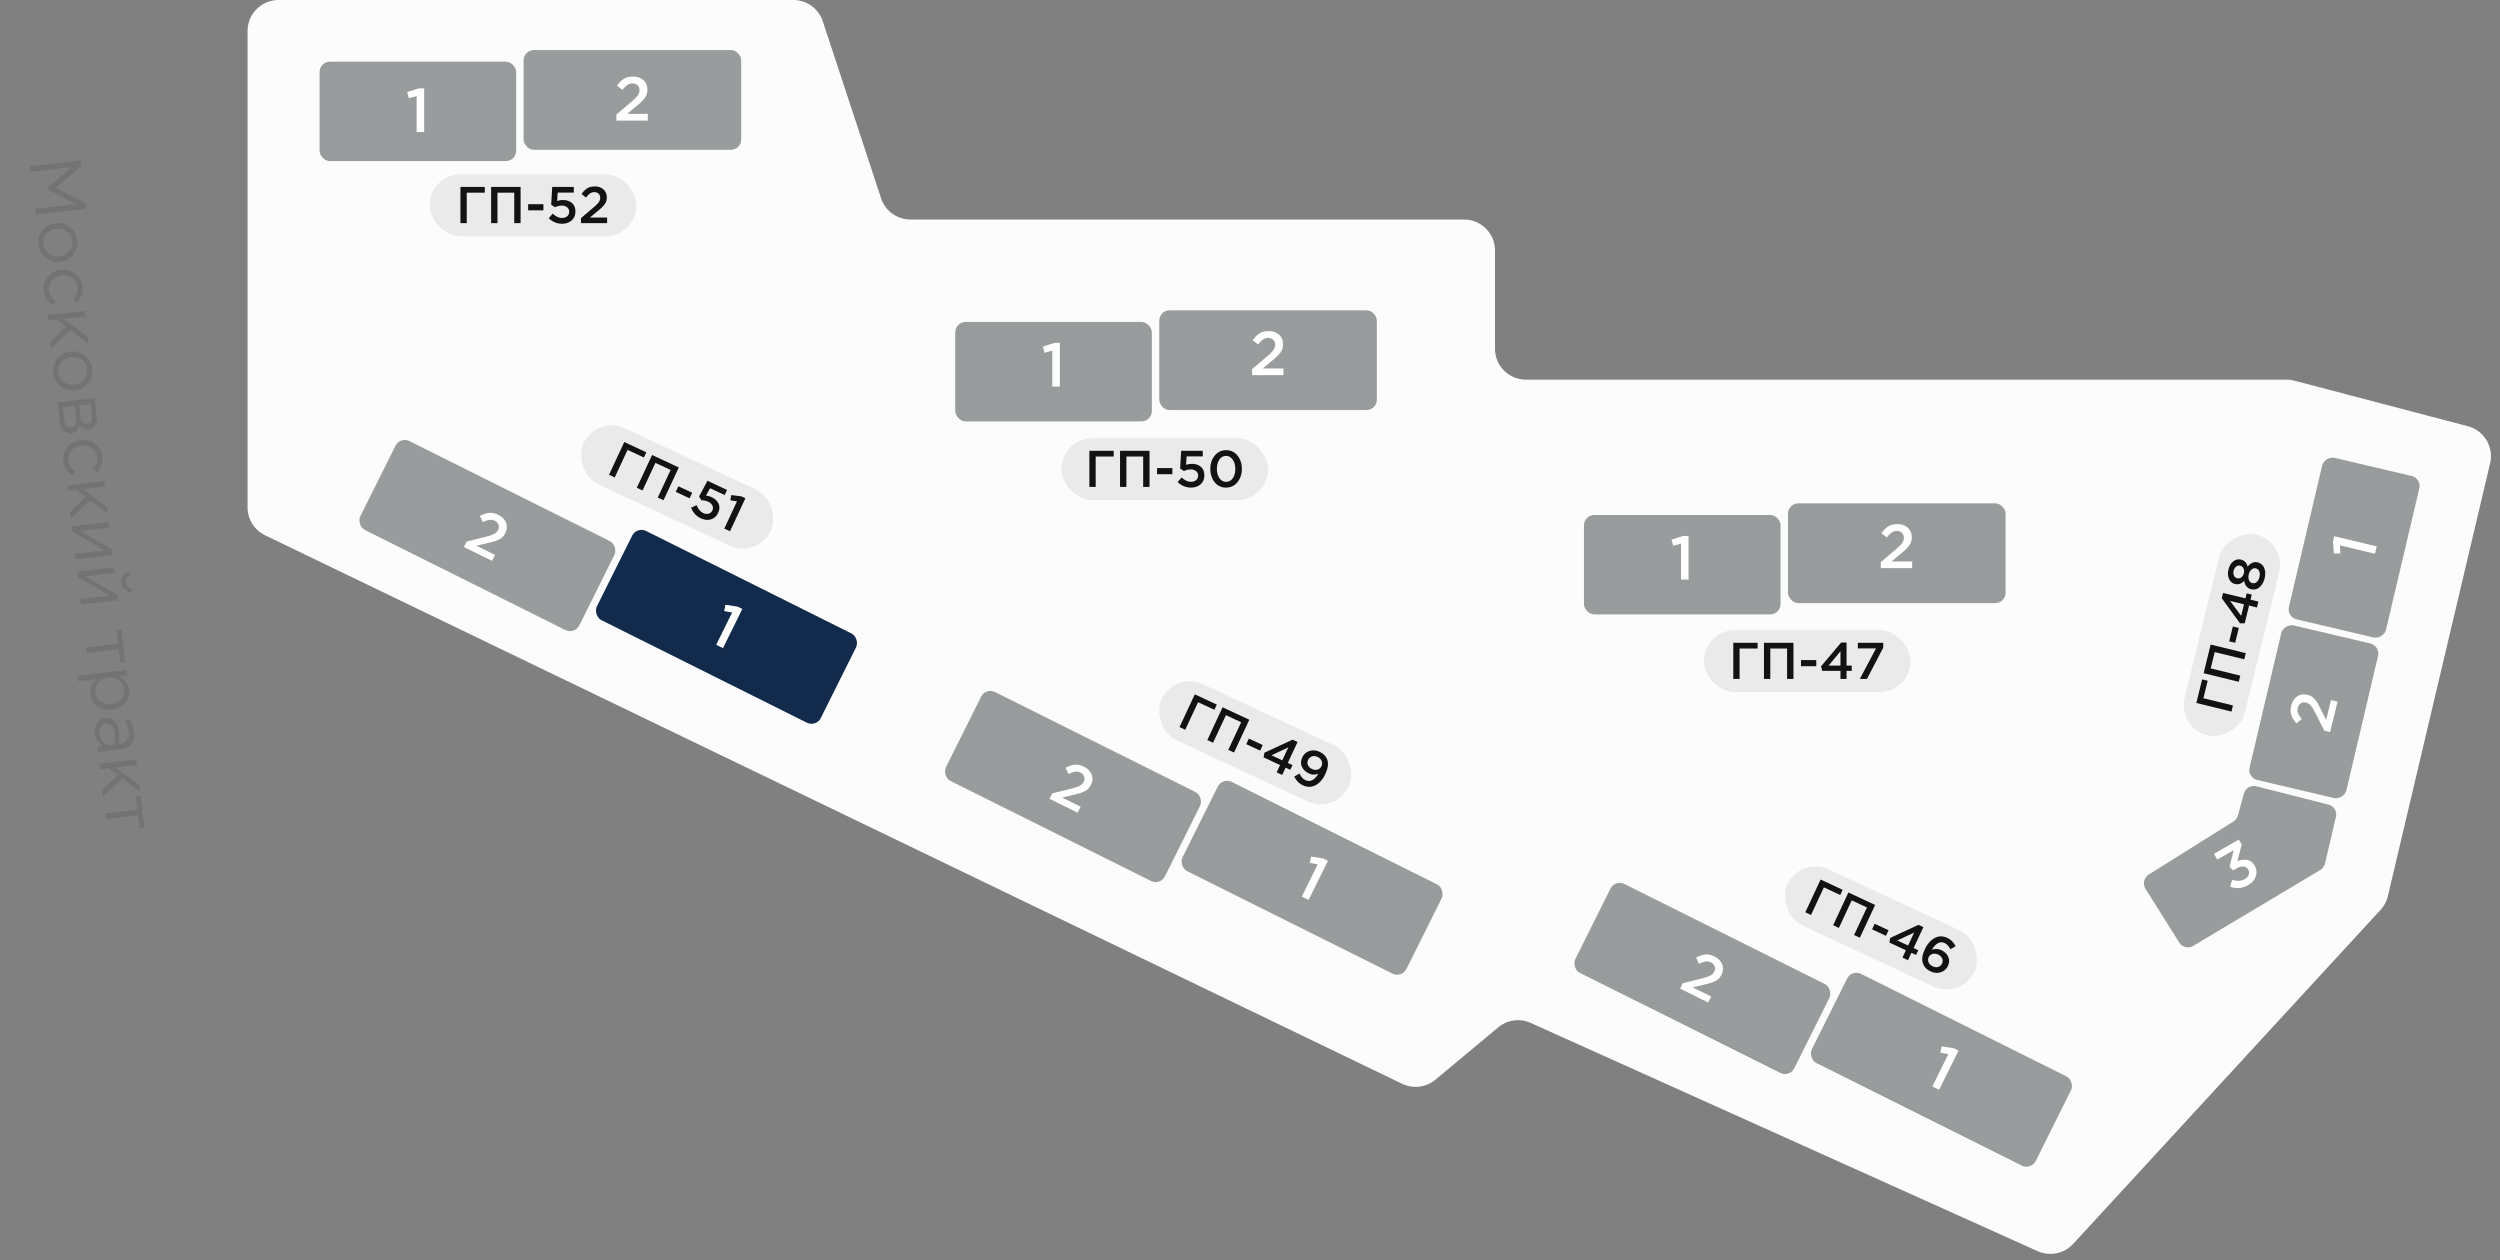 <svg width="242" height="122" viewBox="0 0 242 122" fill="none" xmlns="http://www.w3.org/2000/svg"><rect x="0" y="0" width="242" height="122" fill="#808080" stroke="none"/><g clip-path="url(#a)"><path d="M23.966 49.116V3a3 3 0 0 1 3-3h49.83a3 3 0 0 1 2.85 2.061l5.641 17.128a3 3 0 0 0 2.85 2.061h53.579a3 3 0 0 1 3 3v9.5a3 3 0 0 0 3 3h73.613c.257 0 .513.033.762.098l16.794 4.409a3 3 0 0 1 2.158 3.591l-9.896 41.888a3.01 3.01 0 0 1-.713 1.342l-29.752 32.329a2.999 2.999 0 0 1-3.439.704l-49.066-22.09a3 3 0 0 0-3.152.43l-6.075 5.062a3 3 0 0 1-3.224.398L25.663 51.818a3 3 0 0 1-1.697-2.702z" fill="#FCFCFC"/><path d="M2.92 16.096l4.868-.563.064.556-2.451 2.08 2.861 1.467.065.556-4.868.563-.063-.55 3.942-.455-2.812-1.472-.004-.028 2.396-2.074-3.936.456-.062-.536zm1.5 8.876a1.823 1.823 0 0 1-.705-1.279c-.062-.533.07-.999.394-1.398a1.858 1.858 0 0 1 1.267-.682c.515-.06.976.067 1.384.382.412.319.65.745.711 1.278.062.533-.07 1-.395 1.399s-.747.628-1.266.689a1.84 1.84 0 0 1-1.39-.39zm-.224-1.32c.045.384.215.684.513.899.298.219.644.306 1.038.26a1.4 1.4 0 0 0 .949-.504 1.25 1.25 0 0 0 .3-.993 1.222 1.222 0 0 0-.519-.899 1.429 1.429 0 0 0-1.037-.253c-.39.045-.706.21-.95.497a1.26 1.26 0 0 0-.294.993zm.036 4.516c-.06-.52.073-.979.398-1.378.33-.395.752-.622 1.267-.682a1.85 1.85 0 0 1 1.382.376c.412.314.648.73.708 1.25.065.556-.093 1.06-.473 1.513l-.4-.299c.313-.375.446-.764.4-1.167a1.205 1.205 0 0 0-.517-.87 1.429 1.429 0 0 0-1.037-.254 1.43 1.43 0 0 0-.95.49 1.26 1.26 0 0 0-.295.993c.045.385.268.726.668 1.022l-.286.393c-.511-.364-.8-.826-.865-1.387zm.356 2.342l3.595-.415.062.535-2.072.24 2.3 1.728.076.66-1.731-1.321-1.86 1.78-.072-.634 1.5-1.47-.867-.668-.87.101-.061-.535zm1.268 6.875a1.823 1.823 0 0 1-.705-1.278c-.062-.533.07-1 .395-1.399a1.858 1.858 0 0 1 1.267-.682c.514-.06.975.068 1.383.382.413.32.65.745.711 1.278.062.533-.07 1-.394 1.399-.325.4-.747.629-1.267.689-.514.06-.978-.07-1.39-.389zm-.224-1.32c.045.385.216.684.513.9.298.218.644.305 1.038.26.39-.046.706-.214.95-.505a1.25 1.25 0 0 0 .3-.993 1.222 1.222 0 0 0-.52-.898 1.429 1.429 0 0 0-1.037-.254c-.39.045-.706.211-.95.498a1.26 1.26 0 0 0-.294.992zm-.067 2.886l3.595-.416.2 1.739c.042.357-.006.651-.144.883a.784.784 0 0 1-.616.396c-.385.044-.684-.123-.897-.502-.083.545-.349.843-.798.895a.852.852 0 0 1-.758-.272c-.203-.216-.328-.523-.374-.922l-.208-1.8zm.52.483l.139 1.196c.03.255.106.45.23.586a.52.52 0 0 0 .47.171.461.461 0 0 0 .383-.284c.08-.164.103-.39.07-.677l-.13-1.127-1.162.135zm1.593-.185l.128 1.106c.026.223.095.393.207.512a.513.513 0 0 0 .454.151.44.44 0 0 0 .347-.23c.078-.136.104-.317.078-.545l-.13-1.12-1.084.126zM6.14 44.656c-.06-.52.072-.979.397-1.378.33-.395.753-.623 1.267-.682a1.85 1.85 0 0 1 1.383.375c.412.314.648.73.708 1.25.064.556-.093 1.06-.473 1.514l-.401-.3c.313-.374.447-.763.4-1.166a1.205 1.205 0 0 0-.516-.87 1.43 1.43 0 0 0-1.037-.254 1.43 1.43 0 0 0-.951.49 1.26 1.26 0 0 0-.294.993c.045.385.267.725.668 1.022l-.286.392c-.512-.363-.8-.825-.865-1.386zm.356 2.342l3.595-.416.062.536-2.073.24 2.3 1.728.077.66-1.732-1.322-1.858 1.78-.074-.633 1.5-1.47-.866-.668-.87.1-.061-.535zm.456 3.946l3.595-.416.062.535-2.844.33 3.091 1.805.06.521-3.595.416-.061-.535 2.844-.33-3.092-1.812-.06-.514zm.508 4.386l3.595-.416.062.536-2.844.329 3.09 1.806.061.521-3.595.416-.062-.535 2.844-.33-3.092-1.812-.06-.515zm4.603 1.723a.941.941 0 0 1-.311-.62.967.967 0 0 1 .16-.68c.138-.195.33-.328.575-.398l.119.36c-.314.13-.453.352-.416.668.037.315.222.5.558.555l-.034.378a1.01 1.01 0 0 1-.65-.263zM8.31 62.671l3.121-.361-.149-1.287.473-.054.36 3.115-.472.055-.149-1.287-3.122.361-.063-.542zm-.812 2.736l4.708-.544.062.535-.723.084c.575.3.894.728.959 1.284.053.459-.072.88-.376 1.263-.299.382-.733.606-1.303.672-.561.065-1.033-.054-1.416-.358-.382-.303-.6-.684-.653-1.143-.066-.566.136-1.054.605-1.466l-1.8.209-.063-.536zm1.726 1.64c.042.361.202.648.48.86.283.212.638.293 1.064.244.413-.048.732-.21.959-.485.231-.275.326-.59.285-.942a1.246 1.246 0 0 0-.501-.865c-.295-.229-.643-.32-1.047-.273-.403.046-.722.215-.956.505-.23.29-.324.608-.284.956zm-.032 3.929a1.536 1.536 0 0 1 .19-.98c.169-.288.432-.452.789-.493.375-.044.68.062.917.316.236.255.381.616.436 1.084.043.371.034.743-.026 1.117l.111-.013c.315-.036.546-.157.691-.362.145-.204.199-.476.16-.814a2.639 2.639 0 0 0-.384-1.063l.42-.21c.255.421.407.845.457 1.272.059.51-.029.912-.262 1.207-.222.28-.56.445-1.014.498l-2.197.254-.061-.529.535-.062c-.445-.272-.699-.68-.762-1.222zm.444.054c.038.334.161.606.369.817.208.211.453.3.736.268l.333-.04c.062-.363.072-.72.032-1.067-.038-.329-.135-.578-.291-.748a.623.623 0 0 0-.568-.217.625.625 0 0 0-.491.318 1.06 1.06 0 0 0-.12.67zm-.025 2.893l3.595-.416.062.536-2.072.24 2.3 1.727.076.661-1.731-1.322-1.86 1.78-.072-.633 1.5-1.47-.867-.668-.87.1-.061-.535zm.557 4.815l3.122-.362-.149-1.286.473-.055.36 3.115-.472.055-.149-1.286-3.122.361-.063-.542z" fill="#737373"/><rect x="30.935" y="5.969" width="19.031" height="9.625" rx="1" fill="#999C9D"/><rect x="50.685" y="4.844" width="21.063" height="9.656" rx="1" fill="#999C9D"/><rect x="92.467" y="31.164" width="19.031" height="9.625" rx="1" fill="#999C9D"/><rect x="112.217" y="30.039" width="21.063" height="9.656" rx="1" fill="#999C9D"/><rect x="153.327" y="49.849" width="19.031" height="9.625" rx="1" fill="#999C9D"/><rect x="173.077" y="48.724" width="21.063" height="9.656" rx="1" fill="#999C9D"/><rect x="38.732" y="42.248" width="23.685" height="9.625" rx="1" transform="rotate(26.519 38.732 42.248)" fill="#999C9D"/><rect x="61.642" y="50.95" width="24.221" height="9.656" rx="1" transform="rotate(26.519 61.642 50.95)" fill="#122A4B"/><rect x="95.42" y="66.541" width="23.685" height="9.625" rx="1" transform="rotate(26.519 95.42 66.541)" fill="#999C9D"/><rect x="118.331" y="75.243" width="24.221" height="9.656" rx="1" transform="rotate(26.519 118.331 75.243)" fill="#999C9D"/><rect x="156.34" y="85.121" width="23.685" height="9.625" rx="1" transform="rotate(26.519 156.34 85.121)" fill="#999C9D"/><rect x="179.251" y="93.823" width="24.221" height="9.656" rx="1" transform="rotate(26.519 179.251 93.823)" fill="#999C9D"/><rect x="217.532" y="75.276" width="15.374" height="9.625" rx="1" transform="rotate(-76.755 217.532 75.276)" fill="#999C9D"/><rect x="221.337" y="59.724" width="16.061" height="9.656" rx="1" transform="rotate(-76.755 221.337 59.724)" fill="#999C9D"/><path d="M225.389 77.884l-6.971-1.768a1 1 0 0 0-1.21.707l-.577 2.113c-.066.242-.221.45-.433.584l-8.197 5.136a1 1 0 0 0-.316 1.379l3.261 5.199a1 1 0 0 0 1.36.327l12.296-7.344a1 1 0 0 0 .461-.63l1.054-4.506a.999.999 0 0 0-.728-1.197z" fill="#999C9D"/><rect x="41.591" y="16.875" width="20" height="6" rx="3" fill="#EAEAEA"/><path d="M44.57 21.598v-3.5h2.355v.555H45.18v2.945h-.61zm2.97 0v-3.5h2.854v3.5h-.615v-2.945h-1.625v2.945h-.615zm3.584-1.235v-.595h1.48v.595h-1.48zm3.281 1.295c-.49 0-.918-.179-1.285-.535l.38-.445c.3.28.6.42.9.42.21 0 .378-.055.505-.165a.574.574 0 0 0 .19-.45.499.499 0 0 0-.205-.42.807.807 0 0 0-.52-.16c-.21 0-.425.051-.645.155l-.37-.245.1-1.715h2.09v.545h-1.56l-.055.82c.183-.067.368-.1.555-.1.357 0 .648.095.875.285.227.19.34.465.34.825 0 .356-.12.643-.36.86-.237.216-.548.325-.935.325zm1.835-.06v-.485l1.205-1.025c.247-.207.417-.377.51-.51a.741.741 0 0 0 .145-.435.507.507 0 0 0-.16-.395.569.569 0 0 0-.405-.15.725.725 0 0 0-.415.125c-.12.083-.251.216-.395.4l-.435-.34c.18-.254.365-.439.555-.555.194-.12.439-.18.735-.18.344 0 .622.096.835.29.214.193.32.448.32.765 0 .136-.016.26-.05.37a1.086 1.086 0 0 1-.18.33c-.083.11-.175.211-.275.305-.096.09-.231.206-.405.35l-.72.6h1.665v.54h-2.53z" fill="#121212"/><rect x="102.748" y="42.414" width="20" height="6" rx="3" fill="#EAEAEA"/><path d="M105.452 47.137v-3.5h2.355v.555h-1.745v2.945h-.61zm2.968 0v-3.5h2.855v3.5h-.615v-2.945h-1.625v2.945h-.615zm3.585-1.235v-.595h1.48v.595h-1.48zm3.281 1.295c-.49 0-.918-.178-1.285-.535l.38-.445c.3.28.6.42.9.42.21 0 .379-.055.505-.165a.573.573 0 0 0 .19-.45.498.498 0 0 0-.205-.42.805.805 0 0 0-.52-.16c-.21 0-.425.052-.645.155l-.37-.245.1-1.715h2.09v.545h-1.56l-.055.82c.184-.067.369-.1.555-.1.357 0 .649.095.875.285.227.19.34.465.34.825 0 .357-.12.643-.36.86-.236.217-.548.325-.935.325zm3.396 0a1.35 1.35 0 0 1-1.1-.515c-.28-.347-.42-.778-.42-1.295 0-.51.141-.938.425-1.285.286-.35.655-.525 1.105-.525.45 0 .815.173 1.095.52.283.347.425.777.425 1.29 0 .51-.144.94-.43 1.29-.284.347-.65.52-1.1.52zm-.64-.915c.166.24.383.36.65.36.266 0 .48-.118.64-.355.163-.24.245-.54.245-.9 0-.353-.084-.65-.25-.89-.167-.243-.382-.365-.645-.365-.267 0-.482.12-.645.36-.16.237-.24.535-.24.895 0 .353.081.652.245.895z" fill="#121212"/><rect x="164.939" y="61" width="20" height="6" rx="3" fill="#EAEAEA"/><path d="M167.782 65.723v-3.5h2.355v.555h-1.745v2.945h-.61zm2.969 0v-3.5h2.855v3.5h-.615v-2.945h-1.625v2.945h-.615zm3.585-1.235v-.595h1.48v.595h-1.48zm3.821 1.235v-.785h-1.765l-.115-.44 1.945-2.3h.525v2.235h.5v.505h-.5v.785h-.59zm-1.15-1.29h1.15v-1.385l-1.15 1.385zm3.023 1.29l1.57-2.96h-1.76v-.54h2.46v.465l-1.58 3.035h-.69z" fill="#121212"/><rect x="210.756" y="70.471" width="20" height="6" rx="3" transform="rotate(-76.253 210.756 70.47)" fill="#EAEAEA"/><path d="M216.007 68.881l-3.4-.831.56-2.288.539.132-.415 1.695 2.861.7-.145.592zm.705-2.883l-3.4-.832.679-2.773 3.4.831-.147.598-2.86-.7-.386 1.579 2.86.7-.146.597zm-.348-3.776l-.578-.141.352-1.438.578.141-.352 1.438zm2.108-3.418l-.763-.187-.419 1.715-.455.007-1.772-2.436.125-.51 2.171.531.119-.485.49.12-.118.485.762.187-.14.573zm-1.526.81l.273-1.117-1.345-.329 1.072 1.447zm2.268-3.633c-.092.376-.259.664-.5.866a.87.87 0 0 1-.798.19c-.382-.093-.609-.364-.681-.814-.256.287-.552.39-.889.307-.262-.064-.453-.229-.573-.495-.121-.266-.139-.57-.056-.91.083-.34.24-.6.469-.78a.834.834 0 0 1 .747-.173c.331.081.543.308.637.681.288-.362.613-.499.975-.41a.88.88 0 0 1 .63.54c.119.287.132.62.039.998zm-2.258-.09a.692.692 0 0 0 .247-.402.674.674 0 0 0-.035-.466.471.471 0 0 0-.326-.266.427.427 0 0 0-.377.088.687.687 0 0 0-.248.403.686.686 0 0 0 .034.472c.063.135.163.22.299.253.149.036.284.01.406-.081zm1.485.452c.129-.106.22-.267.273-.484.053-.217.047-.402-.019-.556a.47.47 0 0 0-.326-.285.443.443 0 0 0-.419.113.878.878 0 0 0-.271.475.88.88 0 0 0 .021.545.461.461 0 0 0 .741.191z" fill="#121212"/><rect x="174.282" y="82.877" width="20" height="6" rx="3" transform="rotate(25 174.282 82.877)" fill="#EAEAEA"/><path d="M174.756 88.31l1.479-3.173 2.134.996-.234.503-1.582-.738-1.244 2.67-.553-.258zm2.69 1.254l1.479-3.172 2.588 1.207-1.479 3.172-.558-.26 1.245-2.67-1.473-.686-1.244 2.669-.558-.26zm3.771.396l.252-.54 1.341.626-.251.54-1.342-.626zm2.941 2.734l.332-.712-1.6-.745.082-.448 2.735-1.262.476.222-.945 2.025.453.212-.213.457-.453-.211-.332.711-.535-.249zm-.497-1.655l1.043.486.585-1.255-1.628.769zm3.217 2.989c-.366-.17-.608-.417-.725-.74a1.374 1.374 0 0 1-.073-.614c.025-.22.11-.484.254-.792.235-.504.546-.863.932-1.077.389-.212.8-.217 1.232-.015.354.164.622.433.805.805l-.5.291c-.153-.295-.339-.495-.56-.597a.698.698 0 0 0-.675.027c-.215.124-.401.332-.555.624.316-.11.618-.099.905.035.32.15.542.364.666.642.128.277.12.57-.025.882a1.105 1.105 0 0 1-.702.617c-.317.098-.644.069-.979-.088zm.21-.487c.193.09.373.108.538.053a.61.61 0 0 0 .369-.341.547.547 0 0 0 .003-.479.746.746 0 0 0-.393-.376c-.194-.09-.375-.109-.543-.055a.581.581 0 0 0-.365.321.581.581 0 0 0-.009.492c.07.166.204.294.4.385z" fill="#121212"/><rect x="113.703" y="64.951" width="20" height="6" rx="3" transform="rotate(25 113.703 64.951)" fill="#EAEAEA"/><path d="M114.177 70.383l1.479-3.172 2.135.995-.235.503-1.581-.737-1.245 2.669-.553-.258zm2.691 1.255l1.479-3.172 2.587 1.206-1.479 3.172-.557-.26 1.245-2.669-1.473-.686-1.245 2.669-.557-.26zm3.771.396l.251-.54 1.342.626-.252.54-1.341-.626zm2.941 2.734l.332-.712-1.6-.746.082-.447 2.734-1.263.476.222-.944 2.026.453.211-.214.458-.453-.211-.331.711-.535-.25zm-.497-1.655l1.042.486.585-1.256-1.627.77zm3.044 2.909a1.71 1.71 0 0 1-.838-.854l.503-.285c.142.31.337.522.585.637.23.108.455.102.675-.016.222-.12.407-.329.556-.623a1.018 1.018 0 0 1-.9-.012c-.338-.157-.567-.376-.687-.656-.119-.28-.107-.575.037-.883a1.14 1.14 0 0 1 .696-.63c.318-.105.65-.077.998.085.362.17.603.418.723.745.137.377.076.843-.184 1.399-.241.517-.557.876-.95 1.08-.389.204-.794.208-1.214.013zm.483-1.96c.069.161.201.287.397.379.197.091.378.108.545.05a.603.603 0 0 0 .369-.33.591.591 0 0 0 .014-.502c-.069-.168-.203-.298-.403-.391-.193-.09-.374-.105-.542-.044a.635.635 0 0 0-.366.348.577.577 0 0 0-.014.49z" fill="#121212"/><rect x="57.756" y="40.192" width="20" height="6" rx="3" transform="rotate(25 57.756 40.192)" fill="#EAEAEA"/><path d="M58.952 45.96l1.479-3.172 2.134.995-.234.503-1.582-.737-1.245 2.67-.552-.259zm2.69 1.255l1.48-3.172 2.587 1.206-1.48 3.173-.557-.26 1.245-2.67-1.473-.686-1.245 2.669-.557-.26zm3.771.395l.252-.538 1.34.625-.25.54-1.342-.626zm2.427 2.561a1.784 1.784 0 0 1-.94-1.028l.533-.243c.154.38.367.635.638.761.19.09.367.11.528.064a.575.575 0 0 0 .362-.327.499.499 0 0 0-.008-.468.807.807 0 0 0-.404-.364 1.51 1.51 0 0 0-.65-.132l-.231-.379.815-1.512 1.894.883-.23.494-1.414-.659-.397.72c.195.017.377.065.546.144.323.15.547.36.672.628.126.268.112.565-.04.891-.15.324-.38.533-.69.628-.306.096-.634.063-.985-.101zm2.273.994l1.225-2.628-.645-.108.094-.508.979.125.39.182-1.49 3.195-.553-.258z" fill="#121212"/><path d="M40.329 12.781v-3.48l-.756.21-.156-.6 1.128-.36h.516v4.23h-.732zm19.341-1.109v-.582l1.446-1.23c.296-.248.5-.452.612-.612a.889.889 0 0 0 .174-.522c0-.2-.064-.358-.192-.474a.683.683 0 0 0-.486-.18.87.87 0 0 0-.498.15c-.144.1-.302.26-.474.48l-.522-.408c.216-.304.438-.526.666-.666.232-.144.526-.216.882-.216.412 0 .746.116 1.002.348.256.232.384.538.384.918 0 .164-.02.312-.06.444a1.3 1.3 0 0 1-.216.396c-.1.132-.21.254-.33.366-.116.108-.278.248-.486.42l-.864.72h1.998v.648H59.67zm42.191 25.75v-3.48l-.756.21-.156-.6 1.128-.36h.516v4.23h-.732zm19.341-1.109v-.582l1.446-1.23c.296-.248.5-.452.612-.612a.889.889 0 0 0 .174-.522c0-.2-.064-.358-.192-.474a.683.683 0 0 0-.486-.18.87.87 0 0 0-.498.15c-.144.1-.302.26-.474.48l-.522-.408c.216-.304.438-.526.666-.666.232-.144.526-.216.882-.216.412 0 .746.116 1.002.348.256.232.384.538.384.918 0 .164-.02.312-.06.444a1.3 1.3 0 0 1-.216.396c-.1.132-.21.254-.33.366-.116.108-.278.248-.486.42l-.864.72h1.998v.648h-3.036zm41.519 19.794v-3.48l-.756.21-.156-.6 1.128-.36h.516v4.23h-.732zm19.341-1.109v-.582l1.446-1.23c.296-.248.5-.452.612-.612a.889.889 0 0 0 .174-.522c0-.2-.064-.358-.192-.474a.683.683 0 0 0-.486-.18.87.87 0 0 0-.498.15c-.144.1-.302.26-.474.48l-.522-.408c.216-.304.438-.526.666-.666.232-.144.526-.216.882-.216.412 0 .746.116 1.002.348.256.232.384.538.384.918 0 .164-.02.312-.06.444a1.3 1.3 0 0 1-.216.396c-.1.132-.21.254-.33.366-.116.108-.278.248-.486.42l-.864.72h1.998v.648h-3.036zM44.907 52.95l.258-.523 1.842-.461c.375-.092.648-.184.82-.278a.888.888 0 0 0 .387-.39.608.608 0 0 0 .038-.51.682.682 0 0 0-.356-.377.869.869 0 0 0-.513-.087c-.174.026-.386.1-.638.22l-.287-.596c.328-.177.626-.278.892-.302.272-.027.567.04.886.197.37.182.618.434.745.756.126.321.105.652-.063.993a1.58 1.58 0 0 1-.25.372 1.302 1.302 0 0 1-.37.259c-.148.074-.3.134-.458.182a11.12 11.12 0 0 1-.622.16l-1.093.263 1.791.886-.287.58-2.722-1.345zm24.421 9.466l1.542-3.12-.77-.146.125-.608 1.17.178.463.228-1.874 3.792-.656-.324zm32.267 14.908l.258-.522 1.841-.461c.375-.091.648-.184.82-.278a.889.889 0 0 0 .387-.39.608.608 0 0 0 .038-.51.683.683 0 0 0-.356-.377.869.869 0 0 0-.513-.087c-.173.026-.386.1-.637.22l-.288-.596c.329-.177.626-.278.893-.302.271-.027.567.04.886.197.369.182.617.434.744.756.127.321.106.652-.063.993-.072.147-.156.27-.25.371a1.315 1.315 0 0 1-.369.26 2.872 2.872 0 0 1-.458.182 11.12 11.12 0 0 1-.622.16l-1.094.263 1.792.886-.288.58-2.721-1.345zm24.42 9.466l1.542-3.119-.77-.147.126-.607 1.17.178.463.228-1.875 3.792-.656-.324zm36.617 8.91l.258-.523 1.841-.461c.375-.091.648-.184.82-.278a.889.889 0 0 0 .387-.39.608.608 0 0 0 .038-.51.683.683 0 0 0-.356-.377.869.869 0 0 0-.513-.087c-.173.026-.386.1-.637.22l-.288-.596c.329-.177.626-.278.893-.302.271-.027.567.04.886.197.369.182.617.434.744.756.127.321.106.652-.063.993-.072.147-.156.27-.25.371a1.315 1.315 0 0 1-.369.26 2.872 2.872 0 0 1-.458.182 11.12 11.12 0 0 1-.622.16l-1.094.263 1.792.886-.288.58-2.721-1.345zm24.42 9.466l1.542-3.12-.77-.147.126-.607 1.17.178.463.228-1.875 3.792-.656-.324zm42.844-51.563l-3.383-.814.027.784-.62.011-.086-1.18.121-.503 4.113.99-.172.712zm-4.335 17.264l-.566-.136-.858-1.694c-.172-.346-.322-.592-.452-.738a.886.886 0 0 0-.466-.291.608.608 0 0 0-.506.076.682.682 0 0 0-.289.43.875.875 0 0 0 .029.52c.064.163.183.354.356.572l-.519.412c-.245-.28-.408-.549-.491-.803-.086-.26-.087-.562-.004-.908.097-.4.287-.698.573-.893.285-.194.613-.247.982-.158.16.038.299.092.418.162.115.069.226.17.334.302.105.129.198.264.279.407.078.138.176.328.295.57l.498 1.01.467-1.943.63.151-.71 2.952zM217.63 85.67c-.579.332-1.166.386-1.761.16l.208-.673c.454.164.865.14 1.232-.071a.775.775 0 0 0 .366-.41.6.6 0 0 0-.059-.514.531.531 0 0 0-.465-.28c-.207-.014-.439.052-.695.2l-.297.17-.334-.341.383-1.61-1.577.905-.319-.557 2.409-1.383.274.478-.417 1.624c.345-.138.666-.18.961-.123.293.053.529.234.706.543.193.336.232.68.116 1.033-.112.35-.356.633-.731.849z" fill="#fff"/></g><defs><clipPath id="a"><path fill="#fff" d="M0 0h241.716v122H0z"/></clipPath></defs></svg>
